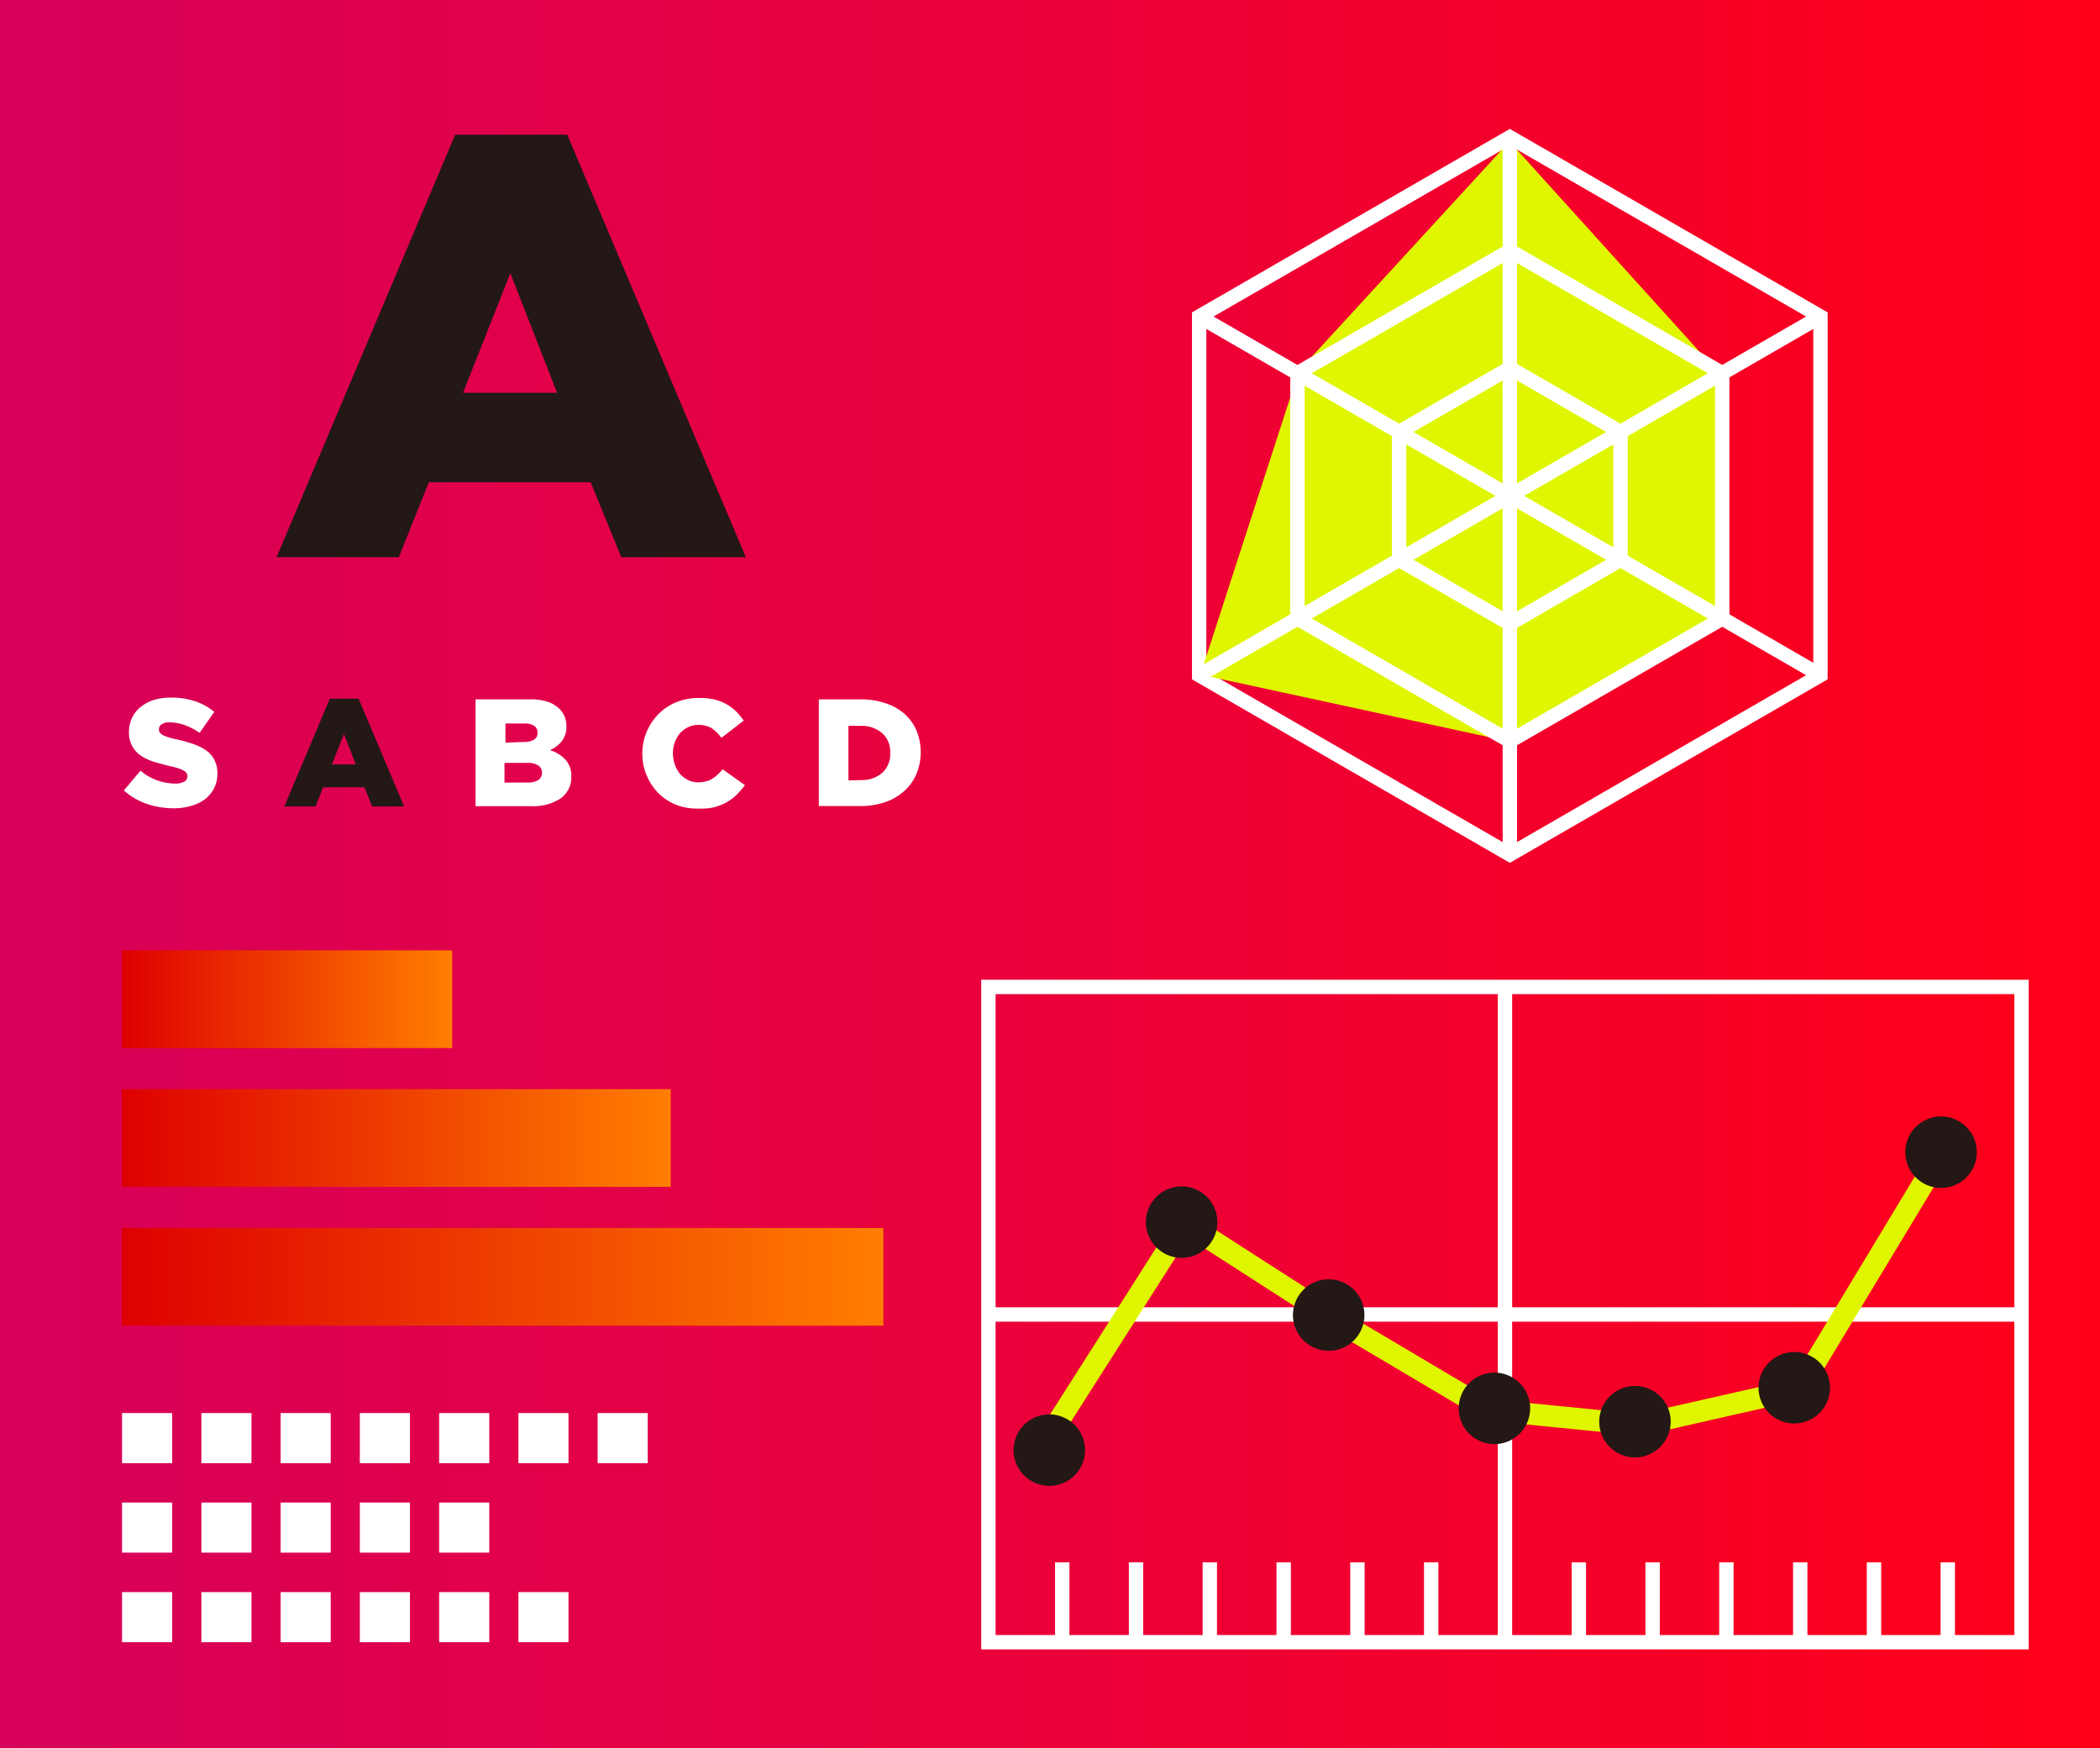 <svg xmlns="http://www.w3.org/2000/svg" xmlns:xlink="http://www.w3.org/1999/xlink" width="219.2" height="182.48" viewBox="0 0 219.2 182.48"><rect x="0" y="0" width="219.2" height="182.48" fill="#333333" stroke="none"/><defs><style>.cls-1{fill:url(#名称未設定グラデーション_53);}.cls-2{fill:none;stroke:#fff;stroke-miterlimit:10;stroke-width:1.5px;}.cls-3{fill:#e0f600;}.cls-4{fill:#231815;}.cls-5{fill:#fff;}.cls-6{fill:url(#名称未設定グラデーション_111);}.cls-7{fill:url(#名称未設定グラデーション_111-2);}.cls-8{fill:url(#名称未設定グラデーション_111-3);}</style><linearGradient id="名称未設定グラデーション_53" x1="219.2" y1="91.24" x2="0" y2="91.24" gradientUnits="userSpaceOnUse"><stop offset="0" stop-color="#ff0019"/><stop offset="1" stop-color="#d7005a"/></linearGradient><linearGradient id="名称未設定グラデーション_111" x1="12.72" y1="104.3" x2="47.2" y2="104.3" gradientTransform="translate(-74.34 134.26) rotate(-90)" gradientUnits="userSpaceOnUse"><stop offset="0" stop-color="#de0000"/><stop offset="1" stop-color="#ff7e00"/></linearGradient><linearGradient id="名称未設定グラデーション_111-2" x1="12.72" y1="118.79" x2="70.01" y2="118.79" gradientTransform="translate(-77.42 160.15) rotate(-90)" xlink:href="#名称未設定グラデーション_111"/><linearGradient id="名称未設定グラデーション_111-3" x1="12.72" y1="133.28" x2="92.22" y2="133.28" gradientTransform="translate(-80.81 185.74) rotate(-90)" xlink:href="#名称未設定グラデーション_111"/></defs><g id="レイヤー_2" data-name="レイヤー 2"><g id="erement"><rect class="cls-1" width="219.2" height="182.48"/><polygon class="cls-2" points="190.02 70.48 190.02 33.04 157.6 14.32 125.17 33.04 125.17 70.48 157.6 89.2 190.02 70.48"/><polygon class="cls-3" points="157.56 14.77 135.58 38.7 125.3 70.42 157.2 77.33 179.18 64.39 179.35 38.87 157.56 14.77"/><path class="cls-4" d="M47.51,14.06h11.7l18.64,44.1h-13l-3.19-7.82H44.76l-3.13,7.82H28.87ZM58.15,41,53.27,28.51,48.33,41Z"/><path class="cls-5" d="M18.17,84.37a8.69,8.69,0,0,1-2.85-.46,7,7,0,0,1-2.39-1.4l1.73-2.06a5.7,5.7,0,0,0,3.62,1.34,1.87,1.87,0,0,0,.95-.2.63.63,0,0,0,.33-.57v0a.62.62,0,0,0-.08-.31.79.79,0,0,0-.3-.26,2.6,2.6,0,0,0-.57-.25c-.24-.08-.55-.16-.94-.25-.59-.14-1.14-.29-1.66-.45a5.3,5.3,0,0,1-1.33-.64,2.85,2.85,0,0,1-.89-1,2.89,2.89,0,0,1-.33-1.44v0a3.44,3.44,0,0,1,.3-1.44,3.13,3.13,0,0,1,.86-1.13A4.14,4.14,0,0,1,16,73.08a6,6,0,0,1,1.81-.26,7.83,7.83,0,0,1,2.56.38,6.37,6.37,0,0,1,2,1.11L20.83,76.5a6.38,6.38,0,0,0-1.57-.82,4.89,4.89,0,0,0-1.55-.28,1.37,1.37,0,0,0-.84.21.61.61,0,0,0-.28.51v0a.64.64,0,0,0,.09.34.88.88,0,0,0,.3.26,3.22,3.22,0,0,0,.59.24c.25.08.57.16.95.24a12.89,12.89,0,0,1,1.73.49,5.1,5.1,0,0,1,1.32.68,2.63,2.63,0,0,1,.83,1,3,3,0,0,1,.29,1.35v0a3.44,3.44,0,0,1-.33,1.53,3.38,3.38,0,0,1-.92,1.14,4.12,4.12,0,0,1-1.42.71A6.27,6.27,0,0,1,18.17,84.37Z"/><path class="cls-5" d="M49.64,73h5.72a5.63,5.63,0,0,1,1.8.25A3.15,3.15,0,0,1,58.4,74a2.46,2.46,0,0,1,.72,1.81v0a2.38,2.38,0,0,1-.49,1.57,3.07,3.07,0,0,1-1.23.92,3.78,3.78,0,0,1,1.63,1,2.48,2.48,0,0,1,.6,1.77v0a2.66,2.66,0,0,1-1.11,2.27,5.22,5.22,0,0,1-3.12.81H49.64Zm5,4.45a2.06,2.06,0,0,0,1.1-.24.8.8,0,0,0,.37-.73v0a.82.82,0,0,0-.35-.71,1.79,1.79,0,0,0-1-.25h-2v2Zm.45,4.23a2,2,0,0,0,1.1-.26.86.86,0,0,0,.38-.76v0a.88.88,0,0,0-.36-.74A2,2,0,0,0,55,79.63H52.66v2.06Z"/><path class="cls-5" d="M72.81,84.4A5.82,5.82,0,0,1,70.56,84a5.54,5.54,0,0,1-1.83-1.2,5.85,5.85,0,0,1-1.22-1.84,5.63,5.63,0,0,1-.46-2.3v0a5.78,5.78,0,0,1,.45-2.27,5.87,5.87,0,0,1,1.23-1.85,5.57,5.57,0,0,1,1.86-1.24,6,6,0,0,1,2.35-.44A6.8,6.8,0,0,1,74.5,73a5.21,5.21,0,0,1,1.29.48,5.34,5.34,0,0,1,1,.74,6.28,6.28,0,0,1,.84,1l-2.33,1.8a4.09,4.09,0,0,0-1-1,2.68,2.68,0,0,0-1.39-.35,2.52,2.52,0,0,0-1.08.23,2.9,2.9,0,0,0-.84.63,3.23,3.23,0,0,0-.55.94,3.43,3.43,0,0,0-.2,1.15v0a3.52,3.52,0,0,0,.2,1.18,3.29,3.29,0,0,0,.55,1,2.9,2.9,0,0,0,.84.63,2.52,2.52,0,0,0,1.08.23,2.85,2.85,0,0,0,.79-.1,2,2,0,0,0,.65-.28,2.88,2.88,0,0,0,.56-.43,5.5,5.5,0,0,0,.52-.55l2.33,1.66a9.42,9.42,0,0,1-.87,1,5.06,5.06,0,0,1-1.07.8,5.93,5.93,0,0,1-1.34.52A6.61,6.61,0,0,1,72.81,84.4Z"/><path class="cls-5" d="M85.47,73h4.31a7.88,7.88,0,0,1,2.67.41,5.66,5.66,0,0,1,2,1.14,5,5,0,0,1,1.23,1.74,5.79,5.79,0,0,1,.42,2.23v0a5.66,5.66,0,0,1-.43,2.24,5,5,0,0,1-1.25,1.78,5.73,5.73,0,0,1-2,1.18,8,8,0,0,1-2.69.42H85.47Zm4.36,8.43a3.31,3.31,0,0,0,2.24-.74,2.61,2.61,0,0,0,.85-2.09v0a2.59,2.59,0,0,0-.85-2.08,3.26,3.26,0,0,0-2.24-.75H88.56v5.69Z"/><polygon class="cls-2" points="179.77 64.56 179.77 38.96 157.6 26.16 135.43 38.96 135.43 64.56 157.6 77.36 179.77 64.56"/><polygon class="cls-2" points="169.15 58.43 169.15 45.09 157.6 38.42 146.04 45.09 146.04 58.43 157.6 65.11 169.15 58.43"/><line class="cls-2" x1="125.17" y1="33.04" x2="190.02" y2="70.48"/><line class="cls-2" x1="125.17" y1="70.48" x2="190.02" y2="33.04"/><line class="cls-2" x1="157.6" y1="14.32" x2="157.6" y2="89.2"/><rect class="cls-6" x="24.86" y="87.06" width="10.2" height="34.48" transform="translate(134.26 74.34) rotate(90)"/><rect class="cls-7" x="36.27" y="90.14" width="10.2" height="57.29" transform="translate(160.15 77.42) rotate(90)"/><rect class="cls-8" x="47.37" y="93.53" width="10.2" height="79.5" transform="translate(185.74 80.81) rotate(90)"/><rect class="cls-2" x="103.17" y="103.02" width="107.84" height="68.4"/><line class="cls-2" x1="103.17" y1="137.21" x2="211.02" y2="137.21"/><line class="cls-2" x1="157.09" y1="171.41" x2="157.09" y2="103.02"/><polygon class="cls-3" points="109.75 151.59 107.86 150.38 123.33 126.09 140.01 136.81 155.61 146.06 171.15 147.6 187.09 143.99 201.78 119.65 203.71 120.82 188.52 145.97 171.29 149.88 154.89 148.25 138.83 138.73 124.02 129.2 109.75 151.59"/><line class="cls-2" x1="110.88" y1="171.41" x2="110.88" y2="163.08"/><line class="cls-2" x1="118.58" y1="171.41" x2="118.58" y2="163.08"/><line class="cls-2" x1="126.28" y1="171.41" x2="126.28" y2="163.08"/><line class="cls-2" x1="133.99" y1="171.41" x2="133.99" y2="163.08"/><line class="cls-2" x1="141.69" y1="171.41" x2="141.69" y2="163.08"/><line class="cls-2" x1="149.39" y1="171.41" x2="149.39" y2="163.08"/><line class="cls-2" x1="164.8" y1="171.41" x2="164.8" y2="163.08"/><line class="cls-2" x1="172.5" y1="171.41" x2="172.5" y2="163.08"/><line class="cls-2" x1="180.2" y1="171.41" x2="180.2" y2="163.08"/><line class="cls-2" x1="187.91" y1="171.41" x2="187.91" y2="163.08"/><line class="cls-2" x1="195.61" y1="171.41" x2="195.61" y2="163.08"/><line class="cls-2" x1="203.31" y1="171.41" x2="203.31" y2="163.08"/><circle class="cls-4" cx="109.53" cy="151.38" r="2.98"/><path class="cls-4" d="M109.53,155.1a3.73,3.73,0,1,1,3.73-3.72A3.73,3.73,0,0,1,109.53,155.1Zm0-5.95a2.23,2.23,0,1,0,2.23,2.23A2.23,2.23,0,0,0,109.53,149.15Z"/><circle class="cls-4" cx="123.35" cy="127.57" r="2.98"/><path class="cls-4" d="M123.35,131.3a3.73,3.73,0,1,1,3.72-3.73A3.73,3.73,0,0,1,123.35,131.3Zm0-6a2.23,2.23,0,1,0,2.22,2.22A2.23,2.23,0,0,0,123.35,125.35Z"/><circle class="cls-4" cx="138.69" cy="137.29" r="2.98"/><path class="cls-4" d="M138.69,141a3.73,3.73,0,1,1,3.73-3.73A3.73,3.73,0,0,1,138.69,141Zm0-6a2.23,2.23,0,1,0,2.23,2.22A2.22,2.22,0,0,0,138.69,135.07Z"/><circle class="cls-4" cx="156.03" cy="147.01" r="2.98"/><path class="cls-4" d="M156,150.74a3.73,3.73,0,1,1,3.72-3.73A3.73,3.73,0,0,1,156,150.74Zm0-6a2.23,2.23,0,1,0,2.22,2.22A2.23,2.23,0,0,0,156,144.79Z"/><circle class="cls-4" cx="170.66" cy="148.4" r="2.98"/><path class="cls-4" d="M170.66,152.13a3.73,3.73,0,1,1,3.73-3.73A3.73,3.73,0,0,1,170.66,152.13Zm0-5.95a2.23,2.23,0,1,0,2.23,2.22A2.22,2.22,0,0,0,170.66,146.18Z"/><circle class="cls-4" cx="187.29" cy="144.86" r="2.98"/><path class="cls-4" d="M187.29,148.59a3.73,3.73,0,1,1,3.73-3.73A3.74,3.74,0,0,1,187.29,148.59Zm0-6a2.23,2.23,0,1,0,2.23,2.22A2.22,2.22,0,0,0,187.29,142.64Z"/><circle class="cls-4" cx="202.62" cy="120.26" r="2.98"/><path class="cls-4" d="M202.62,124a3.73,3.73,0,1,1,3.72-3.73A3.73,3.73,0,0,1,202.62,124Zm0-5.95a2.23,2.23,0,1,0,2.22,2.22A2.23,2.23,0,0,0,202.62,118Z"/><rect class="cls-5" x="12.74" y="166.19" width="5.23" height="5.23"/><rect class="cls-5" x="21.02" y="166.19" width="5.23" height="5.23"/><rect class="cls-5" x="29.29" y="166.19" width="5.23" height="5.23"/><rect class="cls-5" x="37.56" y="166.19" width="5.23" height="5.23"/><rect class="cls-5" x="45.84" y="166.19" width="5.23" height="5.23"/><rect class="cls-5" x="54.11" y="166.19" width="5.23" height="5.23"/><rect class="cls-5" x="12.74" y="156.84" width="5.23" height="5.23"/><rect class="cls-5" x="21.02" y="156.84" width="5.23" height="5.23"/><rect class="cls-5" x="29.29" y="156.84" width="5.23" height="5.23"/><rect class="cls-5" x="37.56" y="156.84" width="5.23" height="5.23"/><rect class="cls-5" x="45.84" y="156.84" width="5.23" height="5.23"/><rect class="cls-5" x="12.74" y="147.5" width="5.23" height="5.23"/><rect class="cls-5" x="21.02" y="147.5" width="5.23" height="5.23"/><rect class="cls-5" x="29.29" y="147.5" width="5.23" height="5.23"/><rect class="cls-5" x="37.56" y="147.5" width="5.23" height="5.23"/><rect class="cls-5" x="45.84" y="147.5" width="5.23" height="5.23"/><rect class="cls-5" x="54.11" y="147.5" width="5.23" height="5.23"/><rect class="cls-5" x="62.38" y="147.5" width="5.23" height="5.23"/><path class="cls-4" d="M34.43,72.93h3l4.75,11.25H38.85l-.81-2H33.73l-.8,2H29.68Zm2.71,6.86L35.9,76.62l-1.26,3.17Z"/></g></g></svg>